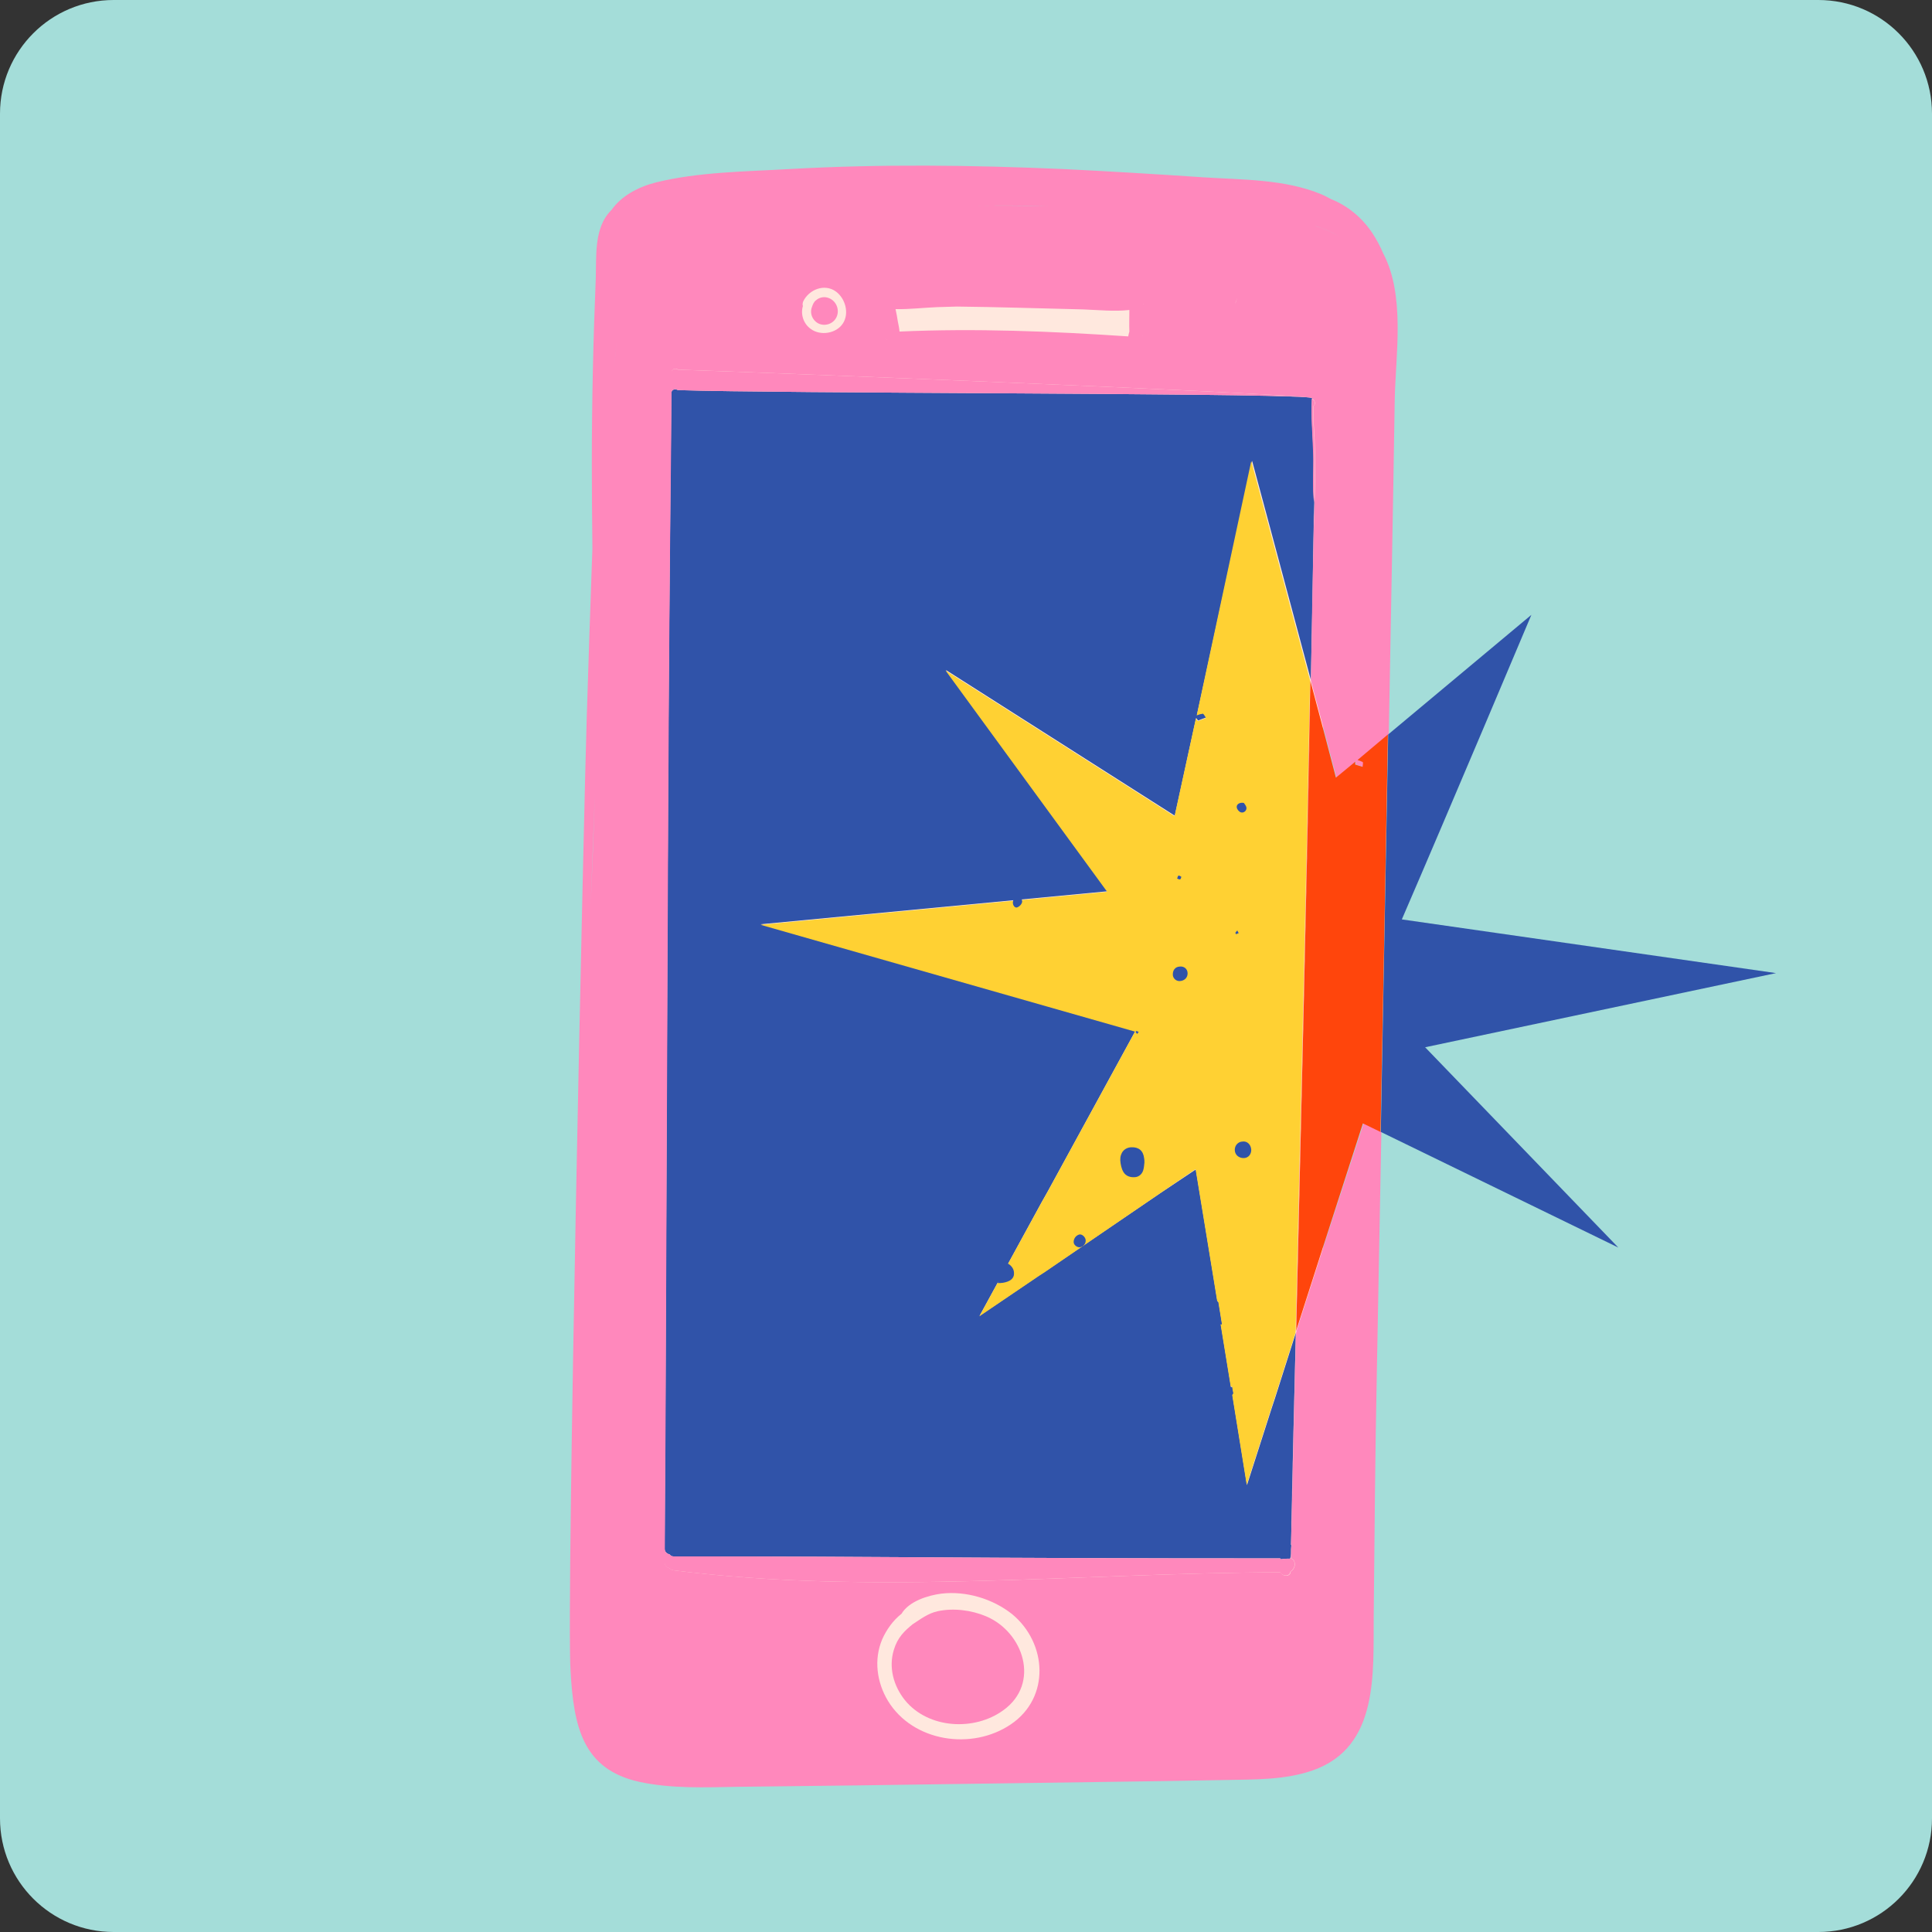 <?xml version="1.0" encoding="utf-8"?>
<!-- Generator: Adobe Illustrator 25.2.3, SVG Export Plug-In . SVG Version: 6.00 Build 0)  -->
<svg version="1.1" id="Layer_1" xmlns="http://www.w3.org/2000/svg" xmlns:xlink="http://www.w3.org/1999/xlink" x="0px" y="0px"
	 viewBox="0 0 68 68" style="enable-background:new 0 0 68 68;" xml:space="preserve">
<rect x="0" y="0" width="68" height="68" fill="#333333" stroke="none"/>
<style type="text/css">
	.st0{fill:#A4DDD9;}
	.st1{fill:#FFE8DE;}
	.st2{fill:none;}
	.st3{fill:#3053A9;}
	.st4{fill:#FF88BC;}
	.st5{fill:#FFD133;}
	.st6{fill:#FF450C;}
	.st7{fill:#FFFFFF;}
</style>
<path class="st0" d="M4,0h60c2.21,0,4,1.79,4,4v60c0,2.21-1.79,4-4,4H4c-2.21,0-4-1.79-4-4V4C0,1.79,1.79,0,4,0z"/>
<rect x="22.31" y="9.39" class="st1" width="24.26" height="52.22"/>
<g>
	<path class="st2" d="M28.55,11.59c0.34,0.25,0.9,0.16,1.13-0.2s0.08-0.88-0.25-1.12c-0.4-0.29-0.95-0.07-1.15,0.35
		c-0.03,0.06-0.03,0.11-0.01,0.16C28.17,11.06,28.28,11.4,28.55,11.59z M28.57,10.79c0.02-0.09,0.07-0.17,0.14-0.23
		c0.12-0.1,0.3-0.14,0.45-0.08c0.29,0.11,0.42,0.47,0.24,0.73c-0.16,0.24-0.49,0.28-0.7,0.09C28.54,11.17,28.51,10.96,28.57,10.79z"
		/>
	<path class="st2" d="M31.21,11.95H31.2C31.21,11.95,31.21,11.95,31.21,11.95L31.21,11.95z"/>
	<path class="st2" d="M20.79,31.86c0.05-1.32,0.1-2.65,0.15-3.97c0.06-1.65,0.12-3.29,0.18-4.94c-0.06,1.65-0.12,3.29-0.18,4.94
		C20.89,29.22,20.84,30.54,20.79,31.86z"/>
	<path class="st2" d="M40.24,10.7c0.01,0.01,0.02,0.01,0.02,0.02C40.26,10.71,40.25,10.7,40.24,10.7
		C40.24,10.69,40.24,10.69,40.24,10.7z"/>
	<path class="st2" d="M40.76,7.39c-1.27-0.07-2.54-0.11-3.8-0.13c-0.93-0.02-1.86-0.02-2.79-0.01c0.93-0.01,1.86-0.01,2.79,0.01
		C38.23,7.28,39.49,7.32,40.76,7.39z"/>
	<path class="st2" d="M46.17,14.02c0-0.01,0-0.01,0-0.02c-0.01,0-0.02,0-0.03,0c-0.03-0.01-0.1-0.01-0.18-0.02
		C46.04,13.99,46.1,14,46.14,14C46.15,14,46.15,14.02,46.17,14.02z"/>
	<path class="st2" d="M40.22,11.83v-0.01C40.23,11.82,40.22,11.82,40.22,11.83C40.22,11.82,40.22,11.82,40.22,11.83z"/>
	<path class="st2" d="M43.39,10.04c-0.05-0.06-0.12-0.11-0.19-0.14c-0.03-0.01-0.07-0.02-0.11-0.03c0.04,0,0.07,0.01,0.11,0.03
		C43.27,9.93,43.34,9.98,43.39,10.04z"/>
	<path class="st2" d="M38.13,10.89c-0.78-0.02-1.56-0.04-2.34-0.06c-0.7-0.01-1.4-0.02-2.1-0.04c-0.23,0.01-0.46,0.01-0.69,0.02
		c-0.48,0.02-0.98,0.07-1.47,0.07c0.03,0.14,0.06,0.29,0.08,0.43c0.02,0.11,0.04,0.24,0.06,0.36c2.66-0.12,5.37-0.01,8.05,0.17
		c0.02-0.06,0.03-0.12,0.04-0.17c-0.01-0.26,0-0.51,0.01-0.76C39.24,10.98,38.66,10.91,38.13,10.89z"/>
	<path class="st2" d="M23.51,30.55c-0.02,4.63-0.04,9.28-0.06,14.07c-0.01,2.98-0.03,6.91-0.05,9.89c0,0,0,0,0,0.01
		c0.02-2.95,0.04-6.67,0.05-9.53C23.47,40.17,23.49,35.36,23.51,30.55z"/>
	<path class="st2" d="M21.28,21.9c0.02-0.36,0.02-0.72,0.04-1.07c0.02-0.42,0.02-0.83,0.01-1.25c0,0.42,0.01,0.83-0.01,1.25
		C21.3,21.18,21.3,21.55,21.28,21.9z"/>
	<path class="st2" d="M45.46,54.38c0,0-0.01,0-0.02-0.01c0,0.1,0,0.2-0.01,0.3C45.44,54.57,45.44,54.47,45.46,54.38z"/>
	<path class="st2" d="M33.13,56.1c-0.47,0.06-1.15,0.26-1.41,0.71c-0.3,0.23-0.55,0.58-0.68,0.9c-0.3,0.71-0.19,1.51,0.2,2.16
		c0.88,1.45,2.96,1.76,4.33,0.83c1.39-0.94,1.29-2.86,0.03-3.87C34.94,56.27,33.99,55.99,33.13,56.1z M35.33,60.2
		c-1.02,0.75-2.66,0.66-3.47-0.35c-0.4-0.5-0.58-1.15-0.39-1.77c0.13-0.44,0.38-0.68,0.66-0.9c0.28-0.18,0.53-0.38,0.88-0.46
		c0.56-0.12,1.18-0.04,1.71,0.18C36.03,57.45,36.62,59.25,35.33,60.2z"/>
	<path class="st2" d="M23.52,28.55c0.02-4.26,0.05-8.52,0.1-12.77C23.57,20.1,23.54,24.33,23.52,28.55z"/>
	<path class="st2" d="M21.45,15.77c0.05-0.86,0.1-1.72,0.14-2.57c0.02-0.42,0.07-0.83,0.12-1.24c-0.05,0.41-0.1,0.83-0.12,1.24
		C21.55,14.05,21.5,14.91,21.45,15.77z"/>
	<path class="st2" d="M24,62.15c-0.53-0.02-1.05-0.07-1.53-0.18C22.95,62.08,23.47,62.13,24,62.15z"/>
	<path class="st3" d="M45.61,46.91l-0.74,2.32l-0.1,0.3l-0.88,2.74l-0.51-3.16c0.01-0.02,0.03-0.04,0.04-0.06
		c-0.01-0.07-0.02-0.15-0.04-0.22c-0.01-0.01-0.02-0.02-0.02-0.03c-0.01,0.01-0.02,0.02-0.03,0.03l-0.36-2.21
		c0.01,0.01,0.03,0.01,0.05,0.01c-0.04-0.27-0.09-0.53-0.13-0.8c-0.02-0.01-0.03-0.02-0.04-0.03l-0.16-0.98l-0.6-3.66L40.83,42
		l-4.04,2.75l-0.23,0.15l-2.08,1.41l2.18-3.99l0.22-0.39l3.08-5.64l-13.18-3.76l12.2-1.16l-5.69-7.79l8.06,5.13l0.75-3.44
		c0.02,0.03,0.04,0.05,0.07,0.09c0.09-0.04,0.19-0.07,0.29-0.11c-0.04-0.05-0.08-0.15-0.12-0.15c-0.07,0.01-0.14,0.03-0.21,0.06
		l1.94-8.94c0,0,1.03,3.82,2.07,7.72c0-0.2,0.01-0.4,0.01-0.6c0.03-1.46,0.06-2.92,0.08-4.38c0.01-0.43,0.02-0.86,0.03-1.3
		c-0.07-0.55-0.02-1.17-0.03-1.69c-0.02-0.65-0.09-1.32-0.05-1.98C46.15,14.02,46.15,14,46.14,14c-0.03-0.01-0.1-0.01-0.18-0.02
		c-2.04-0.15-18.54-0.13-22.1-0.25c-0.09-0.05-0.23-0.03-0.23,0.1c-0.01,0.65-0.01,1.3-0.02,1.94c-0.04,4.26-0.08,8.51-0.1,12.77
		c0,0.67-0.01,1.33-0.01,2c-0.02,4.81-0.04,9.62-0.06,14.44c-0.01,2.86-0.03,6.58-0.05,9.53c0,0.11,0.09,0.18,0.18,0.2
		c0.03,0.04,0.07,0.07,0.13,0.07c7.99,0,9.71,0.07,21.36,0.07c0,0.01,0.01,0.02,0.02,0.03c0.07-0.01,0.15-0.01,0.23-0.02
		c0.03,0,0.07,0,0.1,0c0-0.01,0.01-0.03,0.01-0.04c0,0,0,0,0.01,0c0-0.05,0.01-0.09,0.01-0.14c0-0.1,0-0.2,0.01-0.3
		c0,0-0.01,0-0.01-0.01C45.49,51.88,45.55,49.39,45.61,46.91z"/>
	<path class="st3" d="M44.04,46.71c0.01,0,0.01,0,0.02,0c-0.01-0.01-0.01-0.01-0.02-0.02V46.71z"/>
	<path class="st4" d="M46.25,7.94c0.31,0.09,0.62,0.21,0.89,0.38C46.87,8.16,46.57,8.03,46.25,7.94z"/>
	<path class="st4" d="M46.58,43.89l-0.96,2.99c-0.06,2.5-0.12,4.99-0.18,7.49c0,0,0.01,0,0.02,0.01c-0.02,0.1-0.02,0.2-0.02,0.3
		c0,0.06,0,0.12,0,0.17c0.19,0.06,0.17,0.36-0.01,0.46c-0.01,0.2-0.28,0.19-0.36,0.03c-7.1,0.02-14.3,0.82-21.36-0.07
		c-0.06-0.01-0.1-0.03-0.13-0.07c-0.09-0.02-0.18-0.09-0.18-0.21c0-0.15,0-0.32,0-0.48c0,0,0,0,0-0.01
		c0.02-2.98,0.04-6.91,0.05-9.89c0.02-4.79,0.04-9.44,0.06-14.07c0-0.67,0.01-1.33,0.01-2c0.02-4.22,0.05-8.44,0.1-12.77
		c0.01-0.89,0.01-1.78,0.02-2.66c0-0.14,0.14-0.16,0.23-0.1c3.56,0.12,20.05,0.77,22.1,0.97c0.08,0.01,0.14,0.01,0.18,0.02
		c0.01,0,0.02,0.01,0.03,0.01c0,0.01,0,0.01,0,0.02c0.1,0.05,0.14,0.19,0.06,0.25l0,0c0,0.22,0,0.44,0,0.66
		c0.1,1.36,0.02,2.74-0.01,4.1c-0.03,1.48-0.06,2.96-0.08,4.43c0,0.16-0.01,0.33-0.01,0.49c0.31,1.16,0.62,2.33,0.9,3.41l0.68-0.56
		c0,0.03,0,0.06,0,0.1c0.08,0.02,0.17,0.05,0.26,0.08c0-0.06,0.02-0.15,0-0.17c-0.05-0.03-0.11-0.05-0.18-0.07l1.08-0.9
		c0.07-3.93,0.15-7.86,0.21-11.79c0.03-1.56,0.38-3.66-0.41-5.15c-0.1-0.24-0.23-0.48-0.38-0.71c-0.37-0.55-0.87-0.96-1.45-1.19
		c-0.11-0.06-0.22-0.12-0.34-0.17c-1.29-0.54-2.8-0.51-4.17-0.6c-1.64-0.11-3.29-0.21-4.93-0.29c-3.2-0.14-6.42-0.18-9.62,0
		c-1.54,0.09-3.2,0.1-4.7,0.47c-0.63,0.16-1.21,0.47-1.56,0.96c-0.05,0.05-0.1,0.11-0.15,0.17c-0.46,0.61-0.39,1.5-0.41,2.22
		c-0.09,2.18-0.14,4.36-0.14,6.55c0,1,0.01,2,0.02,2.99c-0.07,1.99-0.14,3.98-0.2,5.97c-0.09,2.77-0.72,30.94-0.57,33.51
		c0.11,1.98,0.42,3.49,2.44,3.93c1.13,0.24,2.3,0.19,3.45,0.17c1.42-0.02,2.84-0.03,4.26-0.05c2.84-0.04,5.68-0.08,8.52-0.12
		c1.47-0.02,2.94-0.04,4.42-0.07c1.02-0.02,2.07,0,3.04-0.34c2.33-0.82,2.12-3.42,2.14-5.44c0.03-2.86,0.05-5.71,0.11-8.57
		c0.05-2.83,0.11-5.65,0.16-8.48L48,39.52L46.58,43.89z M47.14,8.32c-0.28-0.16-0.58-0.29-0.89-0.38
		C46.57,8.03,46.87,8.16,47.14,8.32z M46.07,7.89C45.7,7.8,45.32,7.75,44.95,7.7C45.32,7.75,45.7,7.8,46.07,7.89z M43.54,10.47
		c-0.01,0.08-0.03,0.15-0.07,0.22C43.5,10.62,43.53,10.55,43.54,10.47z M43.2,9.9c0.07,0.03,0.14,0.08,0.19,0.14
		C43.34,9.98,43.27,9.93,43.2,9.9c-0.03-0.01-0.07-0.02-0.11-0.03C43.13,9.88,43.16,9.89,43.2,9.9z M32.06,12
		c0.49,0,0.99,0.01,1.48,0.01C33.05,12.01,32.56,12,32.06,12z M34.53,12.02c0.38,0.01,0.77,0.01,1.15,0.02
		C35.29,12.03,34.91,12.03,34.53,12.02z M36.33,12.06c0.83,0.02,1.67,0.06,2.51,0.1C38,12.12,37.17,12.08,36.33,12.06z M39.75,11.67
		c-0.02,0.06-0.03,0.12-0.04,0.17c-2.67-0.18-5.39-0.29-8.05-0.17c-0.01-0.13-0.04-0.25-0.06-0.36c-0.02-0.14-0.05-0.29-0.08-0.43
		c0.49,0.01,0.98-0.05,1.47-0.07c0.23-0.01,0.46-0.01,0.69-0.02c0.7,0.01,1.4,0.02,2.1,0.04c0.78,0.02,1.56,0.04,2.34,0.06
		c0.53,0.02,1.11,0.08,1.63,0.02C39.75,11.16,39.74,11.42,39.75,11.67z M40.22,11.83C40.22,11.82,40.22,11.82,40.22,11.83
		c0-0.01,0-0.01,0-0.01C40.23,11.82,40.23,11.82,40.22,11.83z M40.24,10.7C40.24,10.69,40.24,10.69,40.24,10.7
		c0.01,0.01,0.02,0.01,0.02,0.02C40.25,10.71,40.24,10.71,40.24,10.7z M40.29,11.32c0-0.03,0-0.06,0-0.1
		C40.29,11.26,40.29,11.29,40.29,11.32z M34.17,7.24c0.93-0.01,1.86-0.01,2.79,0.01c1.27,0.02,2.53,0.07,3.8,0.13
		c-1.27-0.07-2.54-0.11-3.8-0.13C36.03,7.24,35.1,7.23,34.17,7.24c-0.93,0.01-1.86,0.03-2.79,0.07C32.32,7.28,33.24,7.25,34.17,7.24
		z M31.21,11.95L31.21,11.95H31.2C31.21,11.94,31.21,11.94,31.21,11.95z M31.18,11.92c-0.03-0.03-0.04-0.06-0.05-0.09
		C31.13,11.86,31.15,11.89,31.18,11.92z M28.26,10.77c-0.02-0.05-0.01-0.1,0.01-0.16c0.2-0.42,0.75-0.64,1.15-0.35
		c0.33,0.24,0.48,0.76,0.25,1.12s-0.79,0.45-1.13,0.2C28.28,11.4,28.17,11.06,28.26,10.77z M20.57,34.43c0-0.17,0.01-0.35,0.02-0.52
		C20.58,34.08,20.57,34.25,20.57,34.43z M20.94,27.89c-0.04,1.32-0.09,2.65-0.15,3.97C20.84,30.54,20.89,29.22,20.94,27.89
		c0.06-1.65,0.12-3.29,0.18-4.94C21.05,24.6,20.99,26.25,20.94,27.89z M21.31,20.84c-0.02,0.35-0.02,0.71-0.04,1.07
		C21.3,21.55,21.3,21.18,21.31,20.84c0.02-0.42,0.02-0.83,0.01-1.25C21.33,20.01,21.33,20.42,21.31,20.84z M21.92,10.08
		c0.07-0.54,0.21-1.08,0.57-1.47C22.13,9,21.99,9.54,21.92,10.08c-0.03,0.21-0.05,0.43-0.06,0.63
		C21.87,10.51,21.89,10.29,21.92,10.08z M21.6,13.19c-0.05,0.86-0.1,1.71-0.14,2.57C21.5,14.91,21.55,14.05,21.6,13.19
		c0.02-0.42,0.07-0.83,0.12-1.24C21.67,12.37,21.62,12.78,21.6,13.19z M24,62.15c-0.53-0.02-1.05-0.07-1.53-0.18
		c-0.24-0.06-0.47-0.13-0.69-0.22c0.22,0.09,0.45,0.16,0.69,0.22C22.95,62.08,23.47,62.13,24,62.15c0.26,0.01,0.53,0.01,0.79,0.01
		C24.53,62.16,24.26,62.16,24,62.15z M35.58,60.69c-1.37,0.93-3.45,0.62-4.33-0.83c-0.39-0.65-0.5-1.45-0.2-2.16
		c0.14-0.32,0.38-0.67,0.68-0.9c0.26-0.44,0.93-0.65,1.41-0.71c0.86-0.1,1.8,0.18,2.48,0.72C36.86,57.83,36.97,59.75,35.58,60.69z"
		/>
	<path class="st4" d="M23.86,13.73c3.56,0.12,20.05,0.1,22.1,0.25c-2.04-0.2-18.54-0.85-22.1-0.97c-0.09-0.06-0.23-0.03-0.23,0.1
		c-0.01,0.89-0.01,1.78-0.02,2.66c0.01-0.65,0.01-1.29,0.02-1.94C23.64,13.7,23.77,13.67,23.86,13.73z"/>
	<path class="st4" d="M23.51,30.55c0-0.67,0.01-1.33,0.01-2C23.51,29.21,23.51,29.88,23.51,30.55z"/>
	<path class="st4" d="M46.22,19.05c0.02-1.36,0.11-2.74,0.01-4.1c0-0.22,0-0.44,0-0.66l0,0c0.08-0.07,0.05-0.21-0.06-0.25
		c-0.03,0.66,0.03,1.33,0.05,1.98c0.02,0.51-0.04,1.13,0.03,1.69c-0.01,0.43-0.03,0.86-0.03,1.3c-0.03,1.46-0.06,2.92-0.08,4.38
		c0,0.2-0.01,0.4-0.01,0.6V24c0-0.16,0.01-0.33,0.01-0.49C46.16,22,46.19,20.53,46.22,19.05z"/>
	<path class="st4" d="M45.43,54.37C45.43,54.37,45.44,54.37,45.43,54.37c0.07-2.49,0.13-4.98,0.19-7.48l-0.01,0.03
		C45.55,49.39,45.49,51.88,45.43,54.37z"/>
	<path class="st4" d="M45.42,54.82c0,0.02-0.01,0.03-0.01,0.04c-0.03,0-0.07,0-0.1,0c-0.08,0-0.15,0.01-0.23,0.02
		c-0.01-0.01-0.01-0.02-0.02-0.03c-11.65,0-13.37-0.07-21.36-0.07c-0.06,0-0.1-0.03-0.13-0.07c-0.09-0.02-0.17-0.09-0.18-0.2
		c0,0.16,0,0.32,0,0.48c0,0.12,0.09,0.19,0.18,0.21c0.03,0.04,0.07,0.06,0.13,0.07c7.05,0.89,14.25,0.09,21.36,0.07
		c0.08,0.15,0.34,0.16,0.36-0.03c0.18-0.1,0.21-0.4,0.01-0.46c0-0.06,0-0.12,0-0.17C45.43,54.72,45.42,54.77,45.42,54.82
		C45.42,54.81,45.42,54.82,45.42,54.82z"/>
	<path class="st4" d="M34.71,56.89c-0.52-0.22-1.15-0.3-1.71-0.18c-0.35,0.08-0.6,0.28-0.88,0.46c-0.28,0.23-0.53,0.46-0.66,0.9
		c-0.19,0.62-0.01,1.27,0.39,1.77c0.82,1.01,2.45,1.1,3.47,0.35C36.62,59.25,36.03,57.45,34.71,56.89z"/>
	<path class="st4" d="M29.41,11.22c0.17-0.26,0.05-0.62-0.24-0.73c-0.15-0.06-0.33-0.03-0.45,0.08c-0.07,0.05-0.11,0.14-0.14,0.23
		c-0.07,0.17-0.03,0.38,0.13,0.52C28.91,11.5,29.25,11.46,29.41,11.22z"/>
	<path class="st3" d="M50.16,36.86l12.35-2.61l-13.17-1.89C51,28.52,53.9,21.64,53.9,21.64l-5.04,4.21
		c-0.09,4.66-0.17,9.33-0.26,13.99l8.36,4.07L50.16,36.86z"/>
	<path class="st5" d="M42.12,25.18c0.07-0.03,0.14-0.05,0.21-0.06c0.04,0,0.08,0.1,0.12,0.15c-0.1,0.04-0.19,0.08-0.29,0.11
		c-0.03-0.03-0.04-0.06-0.07-0.09l-0.75,3.44l-8.06-5.13l5.69,7.79l-12.2,1.16l13.18,3.76l-3.08,5.64l-0.22,0.39l-2.18,3.99
		l2.08-1.41l0.23-0.15L40.83,42l1.25-0.85l0.6,3.66l0.16,0.98c0.02,0.01,0.03,0.02,0.04,0.03c0.04,0.26,0.09,0.53,0.13,0.8
		c-0.02,0-0.03-0.01-0.05-0.01l0.36,2.21c0.01-0.01,0.02-0.02,0.03-0.03c0.01,0.01,0.02,0.02,0.02,0.03
		c0.01,0.07,0.02,0.15,0.04,0.22c-0.01,0.02-0.03,0.04-0.04,0.06l0.51,3.16l0.88-2.74l0.1-0.3l0.74-2.32
		c0.18-7.65,0.36-15.3,0.51-22.95c-1.04-3.9-2.07-7.72-2.07-7.72L42.12,25.18z M44.04,46.71L44.04,46.71c0.01,0,0.01,0,0.02,0.01
		C44.06,46.71,44.05,46.71,44.04,46.71z"/>
	<path class="st6" d="M47.78,26.75c0.06,0.02,0.12,0.04,0.18,0.07c0.03,0.02,0,0.11,0,0.17c-0.09-0.03-0.17-0.05-0.26-0.08
		c0-0.04,0-0.06,0-0.1l-0.68,0.56c-0.28-1.08-0.59-2.25-0.9-3.41c-0.15,7.64-0.33,15.27-0.51,22.91l0.96-2.99l1.4-4.34l0.62,0.3
		c0.09-4.66,0.18-9.33,0.26-13.99L47.78,26.75z"/>
	<path class="st7" d="M45.61,46.91l0.01-0.03c0.18-7.64,0.36-15.27,0.51-22.91v-0.01C45.97,31.61,45.79,39.26,45.61,46.91z"/>
</g>
<path class="st3" d="M44.04,40.47c0,0.16-0.1,0.28-0.25,0.29c-0.18,0.01-0.33-0.11-0.33-0.29c0-0.15,0.11-0.28,0.26-0.29
	C43.89,40.15,44.03,40.28,44.04,40.47z M35.49,37c-0.06,0.18-0.2,0.24-0.37,0.26c0-0.25,0-0.5,0-0.75
	C35.46,36.63,35.56,36.75,35.49,37z M40.08,36.32c-0.02,0.02-0.04,0.05-0.05,0.07c-0.02-0.02-0.05-0.04-0.06-0.07
	c0,0,0.02-0.04,0.03-0.03C40.02,36.29,40.05,36.31,40.08,36.32z M41.8,34.26c0,0.15-0.11,0.26-0.27,0.27
	c-0.13,0.01-0.24-0.09-0.25-0.21c-0.01-0.17,0.08-0.29,0.24-0.3C41.67,34,41.8,34.1,41.8,34.26z M43.6,32.84
	c-0.03,0.01-0.06,0.03-0.09,0.04c-0.01,0-0.03-0.04-0.03-0.05c0.02-0.03,0.04-0.05,0.07-0.08C43.56,32.78,43.58,32.81,43.6,32.84z
	 M38.72,22.4c0.01-0.06,0.07-0.12,0.14-0.22c0.08,0.09,0.16,0.15,0.15,0.2c-0.01,0.06-0.08,0.14-0.14,0.16
	C38.79,22.57,38.72,22.49,38.72,22.4z M40.34,22.6c-0.11-0.01-0.19-0.12-0.16-0.22c0.03-0.13,0.15-0.24,0.3-0.21
	c0.03,0.06,0.1,0.14,0.11,0.23C40.61,22.52,40.48,22.61,40.34,22.6z M37.14,24.32c0.06-0.05,0.1-0.12,0.14-0.11
	c0.04,0,0.1,0.07,0.1,0.11s-0.06,0.1-0.11,0.11C37.24,24.43,37.19,24.36,37.14,24.32z M36.03,24.8c0.06-0.06,0.09-0.11,0.14-0.13
	c0.02-0.01,0.1,0.03,0.1,0.04c-0.01,0.05-0.02,0.12-0.05,0.14C36.18,24.86,36.12,24.82,36.03,24.8z M43.67,28.59
	c-0.06-0.02-0.13-0.1-0.14-0.17c-0.02-0.1,0.09-0.19,0.25-0.16c0.02,0.03,0.08,0.1,0.09,0.16C43.89,28.53,43.77,28.63,43.67,28.59z
	 M41.43,30.92c0.02-0.03,0.02-0.09,0.05-0.1c0.02-0.01,0.07,0.02,0.1,0.04c-0.01,0.03-0.02,0.09-0.05,0.09
	C41.5,30.96,41.46,30.93,41.43,30.92z M35.65,31.75c0.01-0.11,0.09-0.2,0.18-0.2c0.09,0.01,0.17,0.12,0.14,0.22
	c-0.02,0.06-0.08,0.13-0.15,0.16C35.73,31.98,35.64,31.87,35.65,31.75z M36.83,40.05c0.01-0.2,0.17-0.36,0.36-0.35
	c0.14,0.01,0.28,0.16,0.26,0.29c-0.02,0.19-0.18,0.34-0.37,0.36C36.95,40.35,36.82,40.2,36.83,40.05z M39.82,40.38
	c0.26-0.01,0.42,0.12,0.45,0.39c0.01,0.04,0.01,0.08,0.01,0.15c-0.01,0.06-0.01,0.14-0.03,0.22c-0.03,0.16-0.14,0.27-0.28,0.29
	c-0.18,0.02-0.34-0.03-0.43-0.18c-0.07-0.12-0.1-0.27-0.11-0.41C39.42,40.57,39.58,40.39,39.82,40.38z M37.79,43.73
	c-0.01-0.13,0.08-0.25,0.2-0.28c0.09-0.02,0.2,0.08,0.22,0.18c0.02,0.13-0.07,0.25-0.2,0.27C37.92,43.91,37.8,43.83,37.79,43.73z
	 M35.12,44.4c0.08,0.01,0.17,0,0.25,0.03c0.2,0.06,0.33,0.22,0.32,0.4c0,0.17-0.14,0.28-0.39,0.32c-0.06,0.01-0.12,0.01-0.18,0.01
	C35.12,44.9,35.12,44.65,35.12,44.4z"/>
</svg>
